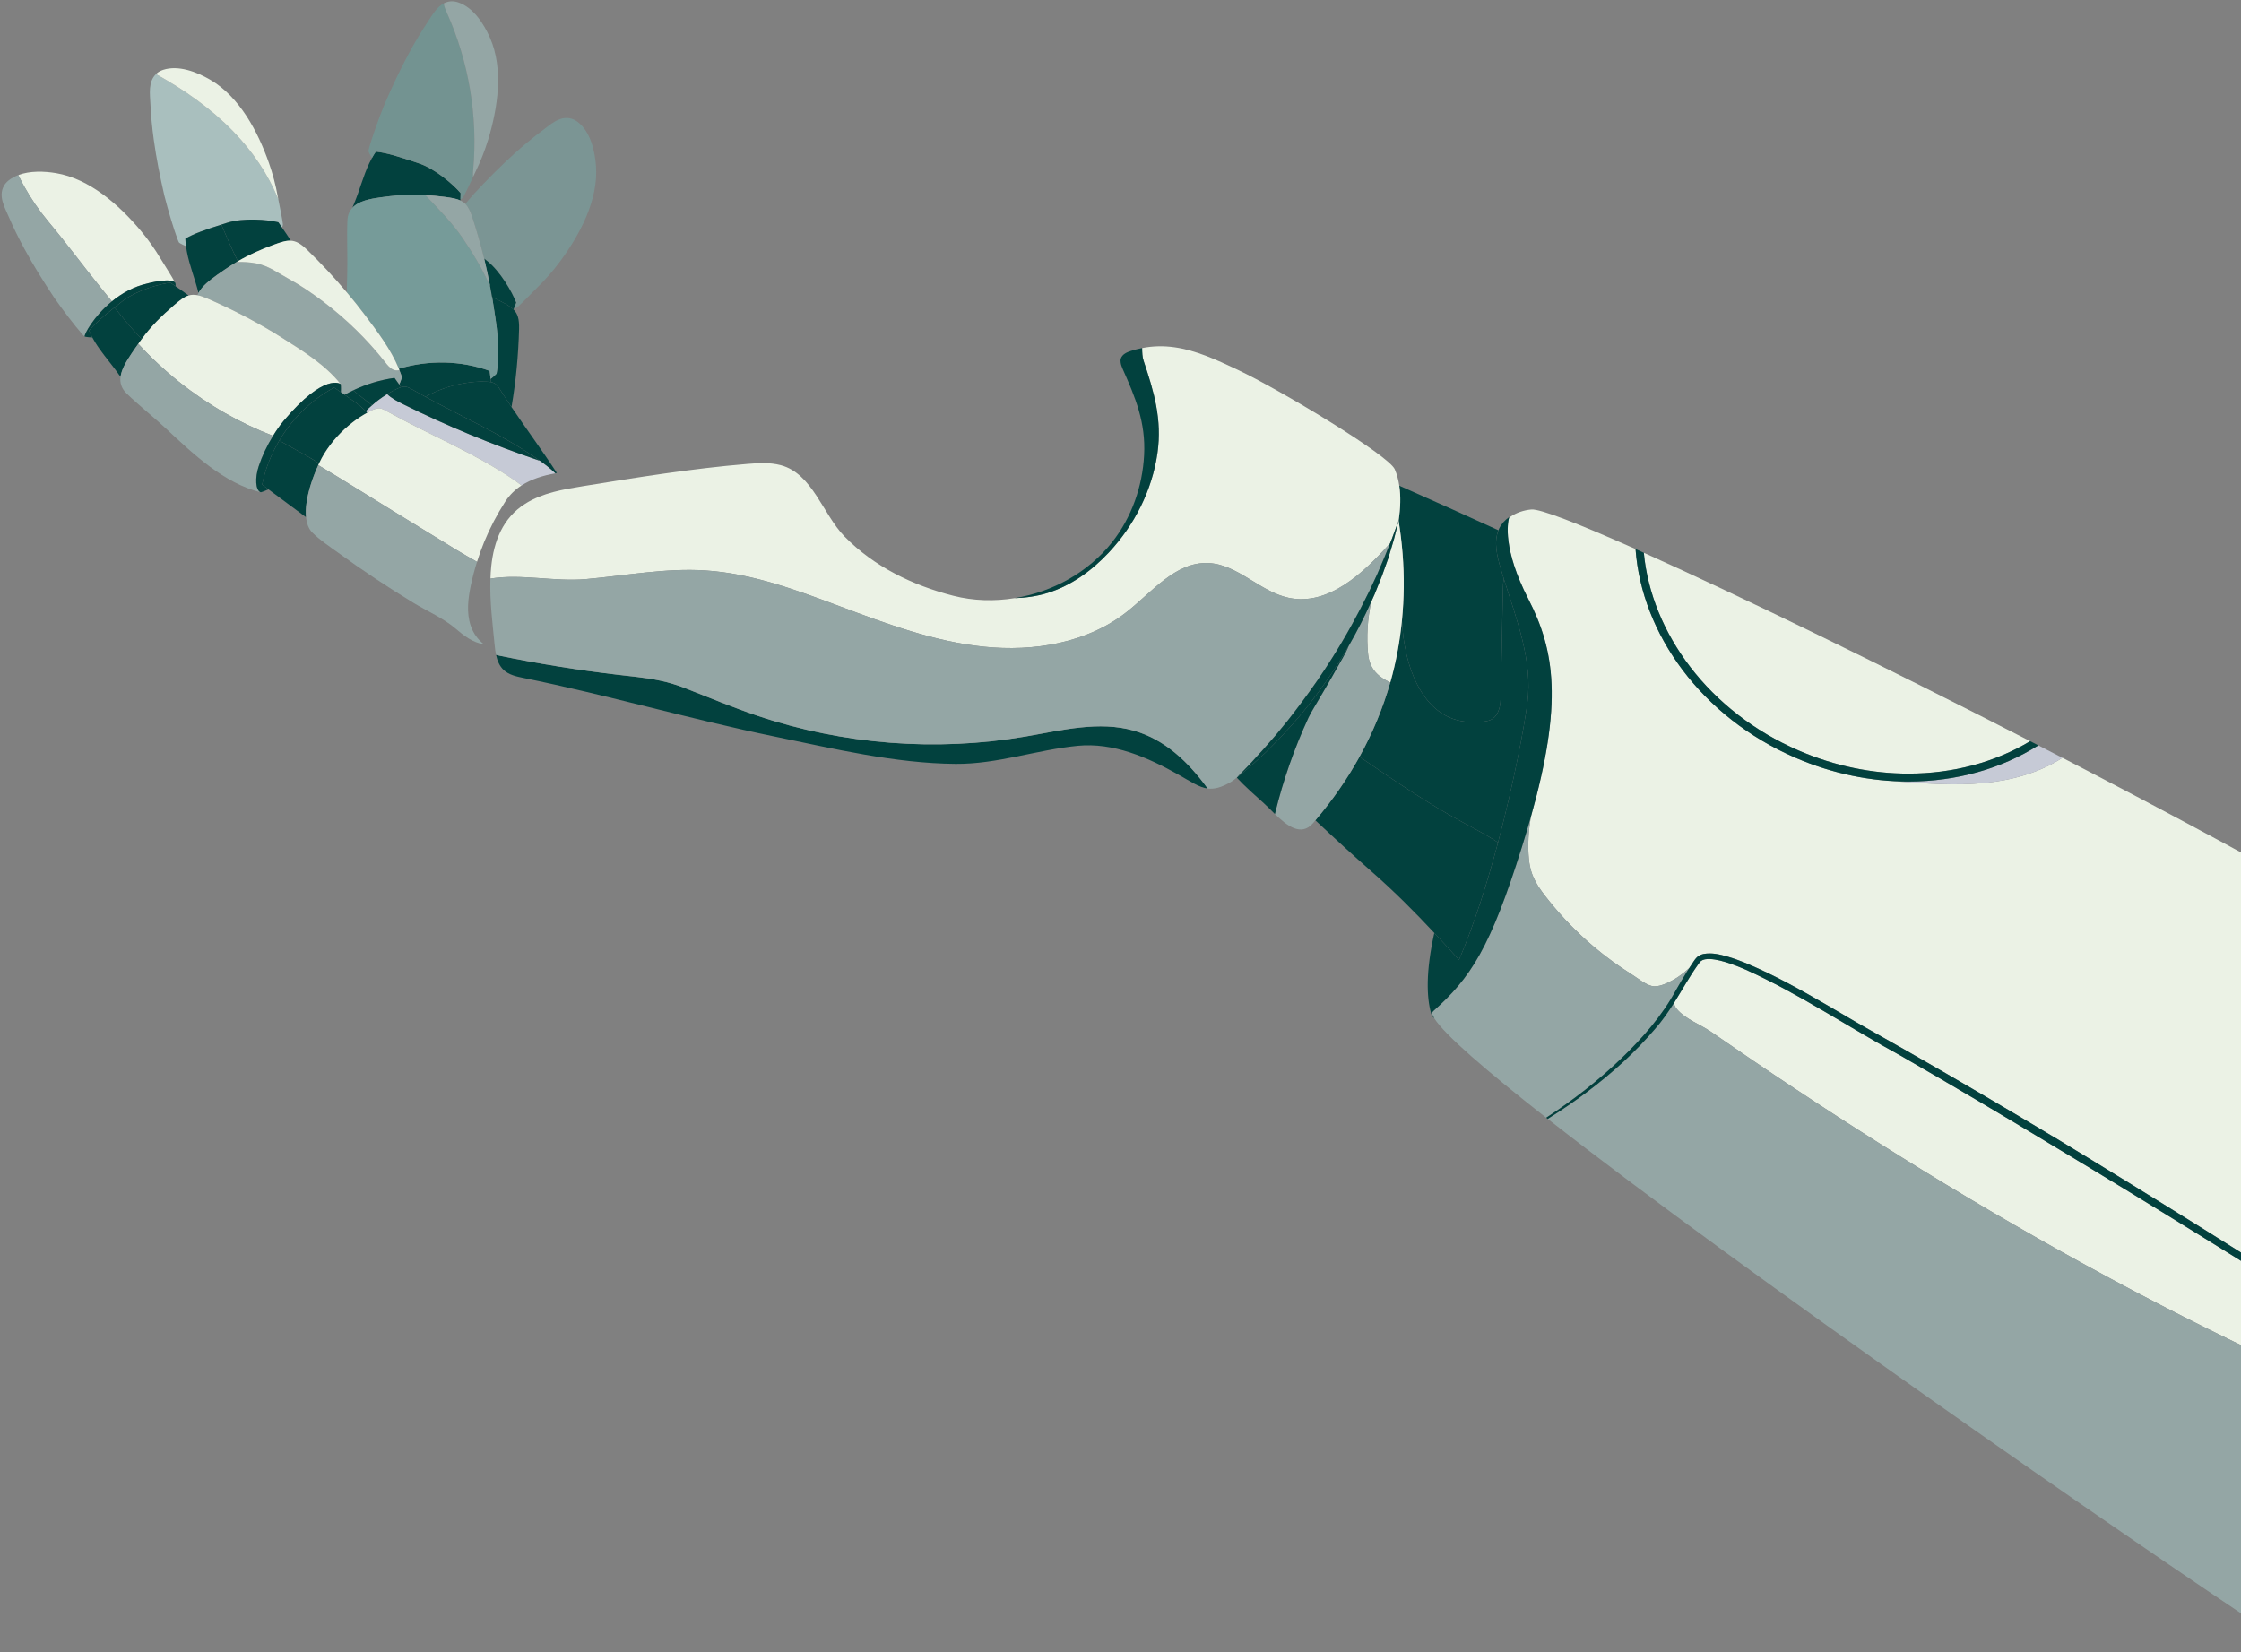<svg width="632" height="466" viewBox="0 0 632 466" fill="none" xmlns="http://www.w3.org/2000/svg">
<rect x="0" y="0" width="632" height="466" fill="#808080" stroke="none"/>
<path d="M64.054 62.829C63.482 63.012 62.97 63.173 62.448 63.339C57.66 64.862 54.723 65.897 52.28 67.311C52.294 68.015 52.354 68.719 52.45 69.422C51.175 68.909 50.519 68.448 50.515 68.444C50.148 68.043 48.358 62.565 47.25 58.522C46.776 56.809 46.423 55.465 46.335 55.081C45.145 49.899 44.09 44.67 43.366 39.396C42.911 36.079 42.575 32.736 42.424 29.39C42.297 26.547 41.732 23.071 43.998 20.897C51.945 25.309 59.471 30.558 65.791 37.074C71.16 42.609 75.612 49.093 78.489 56.218C78.835 57.963 79.675 62.062 79.76 63.096C79.76 63.096 79.891 63.494 79.52 64.152C79.174 63.663 78.835 63.17 78.493 62.684C75.436 61.939 68.647 61.379 64.054 62.829Z" fill="#A9BFBE"/>
<path d="M125.421 55.528C123.575 55.285 121.746 55.109 119.921 55C117.319 54.839 114.721 54.831 112.073 55.109C110.933 55.233 109.238 55.373 107.424 55.637C104.434 56.07 101.182 56.629 99.385 58.61C99.54 58.199 99.706 57.783 99.886 57.358C101.464 53.611 102.404 49.666 104.179 45.965C104.402 45.501 104.638 45.036 104.892 44.575C105.228 43.953 105.598 43.344 106.001 42.774C109.122 43.101 112.408 44.15 118.163 46.085C122.728 47.615 127.875 52.059 129.901 54.462C129.887 55.057 129.873 55.655 129.859 56.249C129.859 56.351 129.855 56.45 129.852 56.548C128.75 56.021 127.356 55.785 125.421 55.528Z" fill="#02413E"/>
<path d="M118.163 46.074C112.408 44.139 109.122 43.094 106.001 42.764C105.598 43.337 105.228 43.946 104.892 44.565C104.165 43.397 103.911 42.637 103.911 42.637C103.851 42.095 105.651 36.62 107.148 32.708C107.784 31.047 108.292 29.753 108.447 29.394C110.559 24.51 112.807 19.669 115.342 14.986C116.938 12.041 118.646 9.142 120.507 6.356C121.778 4.452 123.066 2.056 125.139 0.962C125.255 1.873 125.636 2.735 126.018 3.576C132.228 17.41 134.808 32.842 133.446 47.935C133.386 48.593 133.34 49.265 133.407 49.916C132.556 51.746 131.154 54.751 130.678 55.525C130.678 55.525 130.547 55.922 129.859 56.235C129.873 55.637 129.883 55.043 129.901 54.448C127.875 52.048 122.728 47.605 118.163 46.074Z" fill="#739391"/>
<path d="M133.446 47.939C134.812 32.845 132.228 17.417 126.018 3.58C125.64 2.739 125.255 1.877 125.139 0.965C125.711 0.663 126.328 0.445 127.035 0.381C127.698 0.325 128.408 0.402 129.156 0.645C133.467 2.056 136.443 6.679 138.19 10.662C142.056 19.461 140.386 30.453 137.668 39.393C136.715 42.528 135.504 45.589 134.056 48.527C133.975 48.685 133.724 49.227 133.4 49.923C133.336 49.269 133.386 48.597 133.446 47.939Z" fill="#94A6A5"/>
<path d="M137.311 73.532C137.039 73.317 136.806 73.138 136.549 72.933C135.578 68.986 134.448 65.077 133.191 61.214C132.609 59.43 132.005 58.273 131.236 57.484C131.296 57.414 131.363 57.333 131.419 57.263C132.574 55.912 133.488 54.86 133.756 54.575C137.385 50.676 141.128 46.866 145.092 43.298C147.588 41.054 150.169 38.897 152.859 36.888C155.203 35.139 157.833 32.609 161.021 33.436C161.66 33.602 162.306 33.915 162.931 34.393C166.521 37.159 167.767 42.51 168.078 46.845C168.766 56.425 163.503 66.228 157.935 73.746C155.987 76.382 153.819 78.862 151.468 81.145C151.002 81.596 146.907 85.828 145.929 86.616C145.929 86.616 145.675 86.947 144.919 87.014C145.131 86.454 145.346 85.899 145.562 85.343C144.457 82.401 141.096 76.494 137.311 73.532Z" fill="#7B9594"/>
<path d="M138.473 107.772C138.437 107.473 138.402 107.178 138.37 106.882C139.479 105.992 140.044 105.359 140.044 105.359V105.355C141.237 98.431 140.044 91.648 138.96 84.815C138.903 84.47 138.829 84.125 138.773 83.781C139.511 84.132 140.249 84.484 140.983 84.857C142.716 85.744 143.952 86.433 144.813 87.288C145.999 88.46 146.465 89.959 146.388 92.809C146.187 100.169 145.502 107.529 144.255 114.795C143.295 113.373 142.349 111.938 141.428 110.488C140.305 108.726 139.895 108.043 138.473 107.772Z" fill="#02413E"/>
<path d="M116.984 110.246C115.169 109.208 114.488 108.789 113.1 109.211C112.931 108.965 112.765 108.719 112.592 108.472C113.157 107.171 113.358 106.347 113.358 106.347H113.355C113.139 105.679 112.885 105.031 112.627 104.388C112.574 104.261 112.536 104.127 112.483 104.001C120.797 101.495 129.933 101.64 138.088 104.602C138.187 105.362 138.279 106.126 138.367 106.886C138.402 107.181 138.434 107.477 138.469 107.776C138.053 107.695 137.565 107.646 136.934 107.621C134.964 107.544 132.944 107.748 131.003 108.064C127.14 108.694 123.388 109.996 119.974 111.906C118.978 111.357 117.976 110.812 116.984 110.246Z" fill="#02413E"/>
<path d="M152.23 129.945C151.821 129.653 151.411 129.357 151.002 129.072C141.163 122.321 130.367 117.588 119.978 111.903C123.391 109.992 127.144 108.691 131.006 108.061C132.948 107.741 134.967 107.54 136.937 107.617C137.569 107.642 138.056 107.691 138.473 107.772C139.899 108.043 140.305 108.726 141.424 110.488C142.346 111.938 143.292 113.373 144.252 114.795C148.467 121.044 152.947 127.074 157.039 133.389C156.883 133.414 156.732 133.446 156.58 133.474C155.235 132.186 153.759 131.032 152.23 129.945Z" fill="#02413E"/>
<path d="M107.424 55.634C109.238 55.37 110.933 55.229 112.073 55.106C114.721 54.828 117.319 54.835 119.921 54.997C123.67 58.941 127.614 62.92 130.572 67.297C133.499 71.625 136.132 76.019 138.222 80.762C138.413 81.768 138.6 82.771 138.766 83.781C138.822 84.125 138.9 84.467 138.953 84.815C140.037 91.648 141.234 98.431 140.037 105.355V105.359C140.037 105.359 139.472 105.992 138.363 106.882C138.275 106.122 138.183 105.362 138.084 104.599C129.929 101.633 120.793 101.488 112.479 103.997C110.153 98.361 106.442 93.555 102.785 88.678C101.189 86.549 99.512 84.484 97.797 82.451C97.828 80.537 97.881 78.647 97.934 76.811C98.051 71.955 97.765 66.91 97.984 62.136C98.051 60.587 98.591 59.472 99.382 58.603C101.186 56.622 104.437 56.066 107.424 55.634Z" fill="#769B99"/>
<path d="M67.09 73.679C65.537 70.58 64.149 67.395 62.794 64.183C62.677 63.905 62.564 63.62 62.448 63.339C62.974 63.173 63.482 63.012 64.054 62.829C68.643 61.379 75.432 61.939 78.489 62.684C78.832 63.173 79.171 63.663 79.517 64.152C80.382 65.379 81.232 66.618 82.023 67.885C80.668 67.811 79.206 68.289 77.116 69.056C73.614 70.347 70.274 71.8 67.09 73.679Z" fill="#02413E"/>
<path d="M61.24 77.514C59.207 78.992 57.029 80.625 55.969 82.623C55.023 78.693 53.456 74.971 52.7 70.963C52.478 69.774 52.301 68.532 52.28 67.311C54.723 65.897 57.66 64.862 62.448 63.339C62.564 63.62 62.677 63.905 62.794 64.183C64.149 67.395 65.537 70.58 67.09 73.679C66.977 73.746 66.868 73.817 66.758 73.88C66.207 74.211 65.65 74.527 65.109 74.886C64.156 75.53 62.727 76.441 61.24 77.514Z" fill="#02413E"/>
<path d="M61.24 77.514C62.727 76.438 64.156 75.526 65.109 74.89C65.65 74.531 66.207 74.214 66.758 73.883C68.619 73.855 70.472 73.943 72.297 74.299C75.817 74.985 78.394 77.001 81.427 78.651C84.883 80.533 88.159 82.795 91.294 85.17C97.744 90.061 103.579 95.764 108.589 102.111C109.224 102.913 109.874 103.754 110.792 104.212C111.353 104.493 112.034 104.549 112.631 104.388C112.889 105.031 113.143 105.679 113.358 106.347H113.362C113.362 106.347 113.16 107.171 112.596 108.472C112.161 107.839 111.706 107.216 111.261 106.587C107.226 107.135 103.29 108.342 99.608 110.091C98.789 110.481 97.984 110.897 97.189 111.34C96.836 111.09 96.483 110.844 96.13 110.598C96.197 109.18 96.095 108.339 96.095 108.339C91.689 102.854 85.804 99.24 79.958 95.514C73.106 91.141 65.861 87.39 58.412 84.15C57.346 83.686 56.467 83.397 55.676 83.249C55.761 83.035 55.86 82.827 55.966 82.623C57.029 80.625 59.207 78.996 61.24 77.514Z" fill="#94A6A5"/>
<path d="M112.486 103.997C112.539 104.124 112.578 104.257 112.631 104.384C112.034 104.546 111.353 104.49 110.792 104.208C109.874 103.751 109.221 102.91 108.589 102.108C103.576 95.761 97.744 90.057 91.294 85.167C88.159 82.792 84.883 80.53 81.427 78.647C78.397 76.997 75.817 74.985 72.297 74.295C70.475 73.94 68.618 73.852 66.758 73.88C66.868 73.813 66.977 73.743 67.09 73.679C70.274 71.8 73.614 70.347 77.116 69.056C79.206 68.289 80.668 67.807 82.023 67.885C83.478 67.969 84.809 68.697 86.644 70.481C90.559 74.278 94.291 78.274 97.804 82.451C99.519 84.488 101.196 86.549 102.792 88.678C106.446 93.555 110.16 98.361 112.486 103.997Z" fill="#EBF2E5"/>
<path d="M140.979 84.861C140.241 84.484 139.507 84.136 138.769 83.784C138.603 82.774 138.416 81.768 138.226 80.765C137.731 78.141 137.188 75.526 136.549 72.937C136.806 73.141 137.039 73.32 137.311 73.535C141.096 76.501 144.457 82.405 145.558 85.346C145.343 85.902 145.127 86.458 144.916 87.017C144.88 87.112 144.845 87.204 144.81 87.299C143.945 86.437 142.713 85.747 140.979 84.861Z" fill="#02413E"/>
<path d="M133.188 61.214C134.448 65.077 135.574 68.986 136.545 72.933C137.184 75.526 137.728 78.141 138.222 80.762C136.136 76.019 133.499 71.625 130.572 67.297C127.614 62.92 123.67 58.941 119.921 54.997C121.746 55.109 123.575 55.282 125.421 55.525C127.356 55.782 128.747 56.017 129.848 56.538C130.364 56.781 130.826 57.073 131.229 57.484C132.005 58.273 132.605 59.43 133.188 61.214Z" fill="#94A6A5"/>
<path d="M43.995 20.9C44.051 20.844 44.09 20.781 44.154 20.728C44.651 20.295 45.273 19.936 46.021 19.694C50.335 18.293 55.475 20.278 59.242 22.463C67.574 27.293 72.738 37.145 75.842 45.962C76.929 49.051 77.766 52.231 78.338 55.458C78.355 55.567 78.412 55.862 78.486 56.221C75.612 49.097 71.157 42.612 65.787 37.078C59.468 30.562 51.941 25.312 43.995 20.9Z" fill="#EBF2E5"/>
<g clip-path="url(#clip0_181_2042)">
<path d="M111.671 109.788C110.834 110.186 110.019 110.654 109.224 111.15C108.327 111.709 107.459 112.307 106.629 112.934C106.05 113.37 105.507 113.841 104.96 114.313C103.149 112.937 101.366 111.526 99.604 110.087C103.286 108.339 107.223 107.135 111.258 106.583C111.706 107.213 112.158 107.836 112.592 108.469C112.762 108.715 112.931 108.961 113.1 109.208C112.698 109.334 112.243 109.517 111.671 109.788Z" fill="#02413E"/>
<path d="M104.96 114.316C104.338 114.851 103.742 115.407 103.163 115.984C102.125 114.936 100.963 113.982 99.77 113.148C98.912 112.55 98.051 111.945 97.189 111.34C97.984 110.897 98.789 110.478 99.608 110.091C101.366 111.53 103.148 112.941 104.96 114.316Z" fill="#02413E"/>
<path d="M109.729 116.318C107.364 115.01 106.929 114.693 104.409 115.931C104.123 116.072 103.855 116.255 103.576 116.41C103.442 116.266 103.3 116.128 103.159 115.988C103.738 115.411 104.338 114.851 104.956 114.32C105.503 113.848 106.05 113.377 106.626 112.941C107.459 112.314 108.324 111.716 109.221 111.157C109.228 111.164 109.238 111.175 109.245 111.185C110.432 112.35 112.084 113.198 113.711 114.007C126.004 120.125 138.925 125.445 152.227 129.952C153.752 131.039 155.231 132.193 156.576 133.484C153.177 134.114 149.872 135.11 147.083 136.915C146.074 136.148 145.039 135.412 143.987 134.709C133.11 127.443 121.1 122.634 109.729 116.318Z" fill="#C6CAD6"/>
<path d="M113.715 114.003C112.087 113.194 110.435 112.346 109.249 111.182C109.242 111.171 109.231 111.164 109.224 111.153C110.018 110.657 110.834 110.189 111.671 109.792C112.243 109.521 112.698 109.338 113.1 109.215C114.488 108.793 115.169 109.208 116.984 110.249C117.976 110.816 118.975 111.361 119.977 111.906C130.367 117.592 141.163 122.324 151.002 129.076C151.415 129.357 151.821 129.656 152.23 129.948C138.932 125.438 126.011 120.122 113.715 114.003Z" fill="#02413E"/>
<path d="M103.163 115.984C103.304 116.125 103.445 116.262 103.579 116.406C102.121 117.205 100.716 118.134 99.413 119.144C96.278 121.575 93.567 124.551 91.474 127.915C91.022 128.643 90.51 129.593 89.987 130.687C89.635 130.462 89.288 130.23 88.936 130.008C85.719 127.989 82.316 126.3 79.037 124.389C78.948 124.337 78.86 124.284 78.772 124.231C82.486 118 87.841 112.733 94.231 109.296C94.866 109.728 95.498 110.161 96.13 110.601C96.483 110.847 96.836 111.094 97.189 111.343C98.054 111.949 98.912 112.554 99.77 113.152C100.963 113.982 102.125 114.936 103.163 115.984Z" fill="#02413E"/>
<path d="M39.974 95.637C38.48 94.093 37.033 92.503 35.649 90.845C34.516 89.487 33.393 88.108 32.288 86.715C32.994 86.156 33.743 85.564 34.565 84.921C35.021 84.565 35.522 84.231 36.044 83.907C36.115 83.865 36.182 83.819 36.256 83.773C36.758 83.471 37.287 83.186 37.831 82.915C37.933 82.866 38.032 82.813 38.134 82.764C38.682 82.5 39.236 82.25 39.801 82.018C39.889 81.979 39.977 81.948 40.069 81.909C40.658 81.67 41.252 81.444 41.841 81.244C41.852 81.24 41.866 81.237 41.88 81.23C42.491 81.022 43.091 80.836 43.673 80.663C43.716 80.649 43.762 80.635 43.804 80.625C44.376 80.463 44.927 80.322 45.446 80.199C45.506 80.185 45.566 80.171 45.622 80.157C46.138 80.037 46.625 79.939 47.069 79.861C47.105 79.854 47.14 79.847 47.175 79.844C47.497 79.787 47.769 79.756 48.04 79.724C48.528 80.058 49.015 80.396 49.509 80.73C50.752 81.575 51.987 82.437 53.173 83.344C51.881 83.749 50.681 84.713 48.994 86.162C45.647 89.051 42.572 92.056 39.974 95.637Z" fill="#02413E"/>
<path d="M78.768 124.231C78.856 124.284 78.945 124.337 79.033 124.389C82.313 126.3 85.716 127.989 88.932 130.008C89.285 130.23 89.635 130.462 89.984 130.687C89.91 130.842 89.836 131.015 89.762 131.176C88.367 134.199 86.951 138.181 86.44 141.862C86.245 143.273 86.192 144.631 86.316 145.873C82.779 143.248 79.238 140.627 75.7 138.006C75.107 137.566 74.514 137.126 73.921 136.686C74.804 132.295 76.477 128.08 78.768 124.231Z" fill="#02413E"/>
<path d="M25.132 93.252C26.774 91.246 28.903 89.406 32.292 86.715C33.393 88.108 34.516 89.487 35.653 90.845C37.033 92.499 38.484 94.093 39.977 95.637C39.928 95.708 39.871 95.771 39.822 95.838C39.589 96.162 39.306 96.549 39.01 96.964C38.441 97.745 37.792 98.656 37.132 99.655C35.751 101.752 34.283 104.046 34 106.291C32.581 104.205 30.982 102.27 29.45 100.271C28.528 99.064 27.621 97.836 26.82 96.52C26.551 96.081 26.294 95.627 26.043 95.166C26.032 95.148 26.025 95.131 26.015 95.113C25.683 94.508 25.383 93.885 25.132 93.252Z" fill="#02413E"/>
<path d="M110.615 143.966C103.9 139.842 97.225 135.638 90.461 131.595C90.231 131.454 89.995 131.314 89.762 131.176C89.836 131.015 89.91 130.842 89.984 130.687C90.507 129.593 91.018 128.643 91.47 127.915C93.564 124.551 96.275 121.575 99.41 119.144C100.713 118.134 102.118 117.205 103.576 116.406C103.855 116.255 104.123 116.069 104.409 115.928C106.929 114.689 107.364 115.006 109.729 116.315C121.1 122.63 133.11 127.44 143.991 134.698C145.043 135.402 146.077 136.137 147.087 136.904C145.311 138.055 143.747 139.525 142.504 141.446C140.167 145.067 138.166 148.898 136.531 152.881C135.783 154.707 135.119 156.568 134.526 158.451C132.549 157.314 130.561 156.206 128.69 155.059C122.668 151.365 116.641 147.667 110.615 143.966Z" fill="#EBF2E5"/>
<path d="M86.44 141.862C86.951 138.181 88.367 134.195 89.762 131.176C89.998 131.314 90.231 131.454 90.461 131.595C97.225 135.641 103.897 139.846 110.615 143.966C116.641 147.667 122.668 151.365 128.69 155.063C130.561 156.21 132.549 157.318 134.526 158.454C133.83 160.66 133.234 162.901 132.764 165.164C131.995 168.862 131.536 172.774 132.715 176.363C133.485 178.699 134.805 180.402 136.461 181.686C133.389 181.292 130.787 179.262 128.475 177.274C125.033 174.322 120.461 172.366 116.574 169.998C109.274 165.554 102.157 160.815 95.244 155.791C92.865 154.06 90.143 152.276 88.067 150.183C87.015 149.12 86.489 147.611 86.316 145.866C86.192 144.631 86.242 143.273 86.44 141.862Z" fill="#94A6A5"/>
<path d="M58.412 84.153C65.861 87.394 73.106 91.144 79.958 95.518C85.804 99.244 91.689 102.857 96.095 108.342C96.095 108.342 91.664 104.841 79.983 118.704C78.895 119.999 77.917 121.438 76.999 122.926C72.332 121.114 67.796 118.968 63.45 116.484C54.356 111.287 46.074 104.683 39.006 96.964C39.306 96.549 39.589 96.162 39.818 95.838C39.868 95.768 39.924 95.708 39.974 95.638C42.572 92.056 45.647 89.055 48.99 86.166C50.678 84.716 51.878 83.752 53.17 83.348C53.932 83.112 54.734 83.07 55.68 83.253C56.467 83.401 57.346 83.689 58.412 84.153Z" fill="#EBF2E5"/>
<path d="M37.125 99.655C37.785 98.656 38.434 97.745 39.003 96.964C46.071 104.683 54.353 111.287 63.447 116.484C67.793 118.964 72.329 121.114 76.996 122.926C75.323 125.639 73.928 128.573 72.954 131.497C71.877 134.737 72.011 138.322 73.547 138.846C63.15 136.313 54.374 127.929 46.724 120.783C43.158 117.472 39.179 114.338 35.737 111.006C34.198 109.521 33.785 107.917 33.99 106.291C34.276 104.046 35.744 101.752 37.125 99.655Z" fill="#94A6A5"/>
<path d="M41.693 79.91L41.686 79.924C37.672 80.8 34.283 82.771 31.557 85.001C30.421 83.598 29.28 82.194 28.143 80.786C23.268 74.763 18.668 68.5 13.694 62.561C11.064 59.419 8.737 56.024 6.75 52.443C6.196 51.436 5.67 50.412 5.165 49.378C8.462 48.129 12.483 48.273 15.794 48.829C25.298 50.423 33.612 57.833 39.635 64.993C41.742 67.505 43.652 70.186 45.325 73.004C45.654 73.563 48.817 78.528 49.354 79.657C49.357 79.657 48.559 78.222 41.693 79.91Z" fill="#EBF2E5"/>
<path d="M72.957 131.497C73.928 128.576 75.326 125.638 76.999 122.926C77.917 121.438 78.895 119.999 79.983 118.704C91.664 104.841 96.095 108.342 96.095 108.342C96.095 108.342 96.197 109.183 96.13 110.601C95.498 110.161 94.866 109.728 94.231 109.296C87.838 112.737 82.486 118 78.772 124.231C76.477 128.084 74.807 132.299 73.925 136.686C74.518 137.126 75.111 137.566 75.704 138.006C74.355 138.625 73.554 138.846 73.554 138.846C72.015 138.319 71.881 134.733 72.957 131.497Z" fill="#02413E"/>
<path d="M423.224 160.344C423.513 161.329 423.817 162.317 424.124 163.306C423.898 164.175 423.874 165.104 423.856 166.008C423.658 175.884 423.46 185.757 423.263 195.629C423.227 197.325 423.189 199.067 422.528 200.632C421.261 203.655 418.871 203.493 416.11 203.619C401.138 204.306 395.832 187.361 395.377 174.853C395.97 168.76 396.051 162.529 395.546 156.167C395.299 153.043 394.918 149.922 394.424 146.808C394.95 143.332 395.066 140.004 394.611 136.978C403.927 141.095 413.272 145.274 422.588 149.556C421.219 152.92 422.197 156.815 423.224 160.344Z" fill="#02413E"/>
<path d="M412.862 232.101C402.497 226.545 392.973 219.959 383.406 213.429C387.098 206.74 390.011 199.746 392.08 192.477C393.703 186.763 394.794 180.877 395.38 174.857C395.836 187.365 401.142 204.309 416.114 203.623C418.875 203.496 421.265 203.658 422.532 200.636C423.189 199.07 423.231 197.329 423.266 195.633C423.464 185.76 423.658 175.888 423.859 166.012C423.877 165.107 423.902 164.179 424.128 163.31C427.676 174.656 432.311 186.358 430.747 198.264C429.935 204.506 427.044 220.388 422.472 237.6C419.379 235.591 416.075 233.825 412.862 232.101Z" fill="#02413E"/>
<path d="M412.862 232.101C416.075 233.825 419.379 235.594 422.472 237.6C419.485 248.837 415.782 260.638 411.472 270.704C409.163 268.146 406.847 265.62 404.499 263.111C399.084 257.32 393.446 251.627 386.954 245.928C381.534 241.167 376.225 236.294 370.965 231.358C375.798 225.687 379.949 219.691 383.409 213.425C392.973 219.959 402.497 226.545 412.862 232.101Z" fill="#02413E"/>
<path d="M664.951 394.413C626.905 378.014 590.14 358.762 554.59 337.539C538.22 327.765 522.101 317.572 506.211 307.042C498.264 301.775 490.374 296.42 482.537 290.991C479.49 288.88 475.381 287.487 472.941 284.612C472.309 283.87 472.122 283.282 472.168 282.74C472.751 281.815 473.319 280.883 473.873 279.954C474.946 278.163 476.009 276.379 477.121 274.638C477.682 273.772 478.251 272.91 478.851 272.076L479.303 271.45C479.455 271.239 479.575 271.183 479.698 271.031C479.998 270.813 480.365 270.655 480.796 270.563C482.561 270.268 484.634 270.739 486.561 271.309C488.513 271.9 490.434 272.66 492.33 273.484C507.429 280.292 521.391 289.749 536.028 297.736C550.499 306.06 564.856 314.578 579.14 323.219C607.785 340.371 636.059 358.146 664.429 375.776L706.552 402.034C704.229 402.65 701.85 403.037 699.485 403.153C687.517 403.744 675.955 399.159 664.951 394.413Z" fill="#EBF2E5"/>
<path d="M707.95 401.629L707.534 401.358L665.35 374.327C637.178 356.387 608.876 338.633 580.301 321.309C565.976 312.71 551.568 304.245 537.048 295.969L526.139 289.802C522.524 287.768 518.948 285.594 515.33 283.504C508.093 279.313 500.781 275.193 493.015 271.9C491.066 271.084 489.089 270.331 487.031 269.733C484.976 269.177 482.84 268.625 480.461 269.036C479.868 269.166 479.261 269.413 478.727 269.828C478.17 270.331 477.894 270.778 477.601 271.2C477.188 271.791 476.807 272.396 476.419 272.998C474.954 274.303 473.421 275.521 471.702 276.456C470.138 277.308 467.678 278.504 465.87 278.085C463.978 277.642 461.757 275.792 460.119 274.761C456.359 272.403 452.769 269.779 449.384 266.915C444.815 263.048 440.621 258.745 436.879 254.08C433.741 250.167 431.654 247.332 431.167 242.212C430.796 238.325 431.089 234.405 431.683 230.545C440.805 198.226 438.475 183.431 431.001 168.907C423.75 154.813 425.19 147.421 425.568 146.049C425.674 145.968 425.773 145.88 425.882 145.802V145.795C427.609 144.581 429.748 143.881 431.863 143.688C434.334 143.463 445.158 147.678 461.252 154.844C463.007 178.871 479.921 202.272 506.373 213.707C516.887 218.249 527.756 220.406 538.213 220.406C538.284 220.406 538.354 220.398 538.425 220.398C537.256 220.455 536.113 220.465 535.001 220.381C543.17 220.993 551.385 221.605 559.54 220.821C567.321 220.075 575.101 217.96 581.643 213.71C641.259 244.587 699.975 277.326 718.142 292.859C729.648 302.7 728.733 355.317 724.769 388.745C721.394 394.958 715.036 399.427 707.95 401.629Z" fill="#EBF2E5"/>
<path d="M538.213 218.182C528.064 218.182 517.497 216.089 507.266 211.669C481.958 200.738 465.732 178.569 463.582 155.896C490.618 168.031 531.308 187.847 572.542 209.031C562.671 214.966 550.774 218.178 538.213 218.182Z" fill="#EBF2E5"/>
<path d="M535.001 220.395C536.109 220.479 537.256 220.469 538.425 220.413C551.766 220.377 564.429 216.803 574.844 210.216C577.11 211.384 579.377 212.553 581.643 213.728C575.105 217.978 567.324 220.092 559.54 220.838C551.388 221.616 543.17 221.007 535.001 220.395Z" fill="#C6CAD6"/>
<path d="M404.139 285.217C414.712 275.809 420.29 267.428 429.243 238.757C430.136 235.897 430.945 233.17 431.683 230.552C431.089 234.412 430.796 238.328 431.167 242.219C431.654 247.335 433.741 250.174 436.879 254.087C440.621 258.752 444.815 263.052 449.384 266.922C452.769 269.786 456.359 272.414 460.119 274.768C461.757 275.795 463.978 277.646 465.87 278.093C467.674 278.511 470.135 277.315 471.702 276.464C473.421 275.528 474.95 274.31 476.419 273.005C476.235 273.286 476.044 273.564 475.864 273.849C474.752 275.633 473.707 277.445 472.659 279.243C468.705 286.568 463.187 292.789 457.196 298.562C450.729 304.8 443.59 310.303 436.06 315.236C419.132 301.961 407.391 291.807 404.499 287.202C404.139 286.628 403.899 286.128 403.818 285.731C403.924 285.562 404.03 285.386 404.139 285.217Z" fill="#94A6A5"/>
<path d="M457.945 299.347C461.019 296.497 463.932 293.468 466.664 290.287C468.733 287.951 470.516 285.372 472.172 282.74C472.122 283.282 472.313 283.87 472.945 284.612C475.384 287.487 479.494 288.883 482.54 290.991C490.377 296.423 498.268 301.775 506.214 307.042C522.104 317.576 538.22 327.768 554.594 337.539C590.144 358.762 626.909 378.014 664.955 394.413C675.955 399.156 687.52 403.744 699.495 403.149C701.857 403.033 704.237 402.646 706.563 402.03L706.955 402.273L720.931 410.921C720.095 413.94 719.247 415.928 718.432 416.561L668.482 460.365C659.762 466.008 648.518 465.952 639.851 460.231C601.402 434.818 491.754 358.846 436.484 315.56C444.085 310.799 451.325 305.458 457.945 299.347Z" fill="#94A6A5"/>
<path d="M457.189 298.555C463.183 292.782 468.701 286.561 472.652 279.236C473.7 277.438 474.745 275.626 475.857 273.842C476.037 273.561 476.228 273.283 476.412 272.998C476.8 272.396 477.181 271.788 477.594 271.2C477.884 270.778 478.163 270.335 478.72 269.828C479.257 269.413 479.861 269.166 480.454 269.036C482.83 268.625 484.965 269.181 487.024 269.733C489.078 270.328 491.059 271.084 493.008 271.9C500.774 275.197 508.089 279.313 515.323 283.504C518.941 285.594 522.517 287.768 526.132 289.802L537.041 295.969C551.561 304.245 565.972 312.706 580.294 321.309C608.869 338.633 637.171 356.387 665.343 374.327L707.527 401.358L707.943 401.629L721.122 410.182C721.055 410.439 720.988 410.678 720.921 410.925L706.944 402.277L706.552 402.034L664.429 375.776C636.059 358.146 607.785 340.371 579.14 323.219C564.856 314.578 550.499 306.06 536.028 297.736C521.391 289.749 507.429 280.292 492.33 273.484C490.434 272.66 488.513 271.9 486.561 271.309C484.634 270.739 482.561 270.268 480.796 270.563C480.365 270.655 479.998 270.813 479.698 271.031C479.575 271.182 479.455 271.239 479.303 271.45L478.851 272.076C478.251 272.91 477.686 273.772 477.121 274.638C476.006 276.379 474.946 278.163 473.873 279.954C473.319 280.883 472.751 281.815 472.168 282.74C470.516 285.372 468.73 287.951 466.661 290.287C463.928 293.471 461.016 296.497 457.941 299.347C451.322 305.458 444.081 310.799 436.473 315.563C436.332 315.451 436.191 315.341 436.05 315.229C443.587 310.293 450.721 304.793 457.189 298.555Z" fill="#02413E"/>
<path d="M538.425 220.409C538.354 220.409 538.284 220.416 538.213 220.416C527.756 220.416 516.887 218.259 506.373 213.717C479.921 202.282 463.007 178.882 461.252 154.855C462.026 155.2 462.788 155.538 463.586 155.896C465.736 178.569 481.961 200.738 507.27 211.669C517.501 216.092 528.067 218.182 538.217 218.182C550.778 218.178 562.675 214.966 572.545 209.031C573.311 209.425 574.081 209.819 574.851 210.213C564.429 216.799 551.766 220.377 538.425 220.409Z" fill="#02413E"/>
<path d="M431.001 168.914C438.478 183.438 440.808 198.229 431.683 230.552C430.945 233.174 430.136 235.897 429.243 238.757C420.287 267.428 414.712 275.809 404.139 285.217C404.03 285.383 403.924 285.559 403.814 285.72C403.892 286.114 404.136 286.618 404.496 287.191C404.058 286.776 403.733 286.294 403.574 285.72C402.339 281.266 402.049 274.096 404.499 263.108C406.847 265.616 409.163 268.143 411.472 270.7C415.786 260.631 419.489 248.834 422.472 237.596C427.044 220.381 429.932 204.499 430.747 198.261C432.307 186.355 427.672 174.649 424.128 163.306C423.817 162.314 423.513 161.329 423.227 160.344C422.2 156.815 421.222 152.92 422.596 149.56C422.659 149.398 422.701 149.233 422.779 149.078C423.429 147.737 424.431 146.647 425.642 145.813C425.635 145.837 425.603 145.932 425.568 146.059C425.19 147.428 423.75 154.82 431.001 168.914Z" fill="#02413E"/>
<path d="M138.533 159.784C139.281 152.642 141.77 146.077 148.121 142.069C152.986 139.001 158.843 138.016 164.523 137.098C179.855 134.617 195.208 132.133 210.685 130.846C213.852 130.585 217.089 130.378 220.161 131.187C229.159 133.569 232.012 145.007 238.172 151.305C246.493 159.809 257.405 165.1 268.868 168.028C274.513 169.47 280.423 169.625 286.163 168.693C289.277 168.608 292.366 168.168 295.349 167.257C302.035 165.213 307.885 160.963 312.662 155.872C319.931 148.128 324.954 138.224 326.43 127.725C327.747 118.32 325.48 110.58 322.55 101.823C322.155 100.648 322.123 99.402 322.109 98.164C328.456 96.908 334.274 98.135 340.029 100.324C342.98 101.446 345.917 102.815 348.9 104.222C361.027 109.929 391.645 128.393 393.347 132.348C393.965 133.78 394.374 135.339 394.621 136.982C395.077 140.007 394.96 143.336 394.434 146.812C394.928 149.926 395.306 153.05 395.557 156.171C396.062 162.528 395.981 168.763 395.387 174.857C394.801 180.877 393.711 186.763 392.087 192.477C388.782 190.943 386.269 188.758 385.841 184.515C385.344 179.568 385.679 174.554 386.724 169.692C387.049 168.96 387.398 168.239 387.709 167.5L389.732 162.444L391.568 157.321L393.117 152.111C393.583 150.358 394.007 148.599 394.42 146.84C393.778 148.532 393.16 150.228 392.553 151.928L392.037 153.212C384.465 161.674 374.594 170.944 363.463 168.605C355.304 166.888 349.056 159.116 340.724 158.785C331.489 158.416 324.877 167.025 317.601 172.704C306.494 181.373 291.508 183.836 277.479 182.386C263.446 180.937 250.059 175.948 236.855 170.997C224.566 166.388 212.055 161.723 198.954 160.878C187.618 160.147 176.427 162.342 165.187 163.327C156.393 164.101 146.96 161.769 138.381 163.172C138.363 163.176 138.342 163.183 138.321 163.186C138.353 162.043 138.416 160.903 138.533 159.784Z" fill="#EBF2E5"/>
<path d="M369.02 202.377C369.468 201.41 370.036 200.492 370.569 199.57C372.79 195.756 375.085 191.988 377.199 188.118C378.004 186.643 379.469 184.399 380.338 182.179C382.682 178.129 384.807 173.96 386.71 169.688C385.669 174.551 385.333 179.564 385.827 184.511C386.255 188.754 388.768 190.939 392.072 192.473C390.007 199.742 387.091 206.74 383.399 213.425C379.939 219.691 375.787 225.683 370.954 231.358C370.732 231.619 370.527 231.886 370.301 232.146C366.908 236.055 362.905 232.843 359.544 229.571C359.569 229.465 359.597 229.353 359.625 229.244C361.878 220.015 365.034 211.004 369.02 202.377Z" fill="#94A6A5"/>
<path d="M326.423 127.725C324.947 138.227 319.924 148.128 312.655 155.872C307.878 160.959 302.028 165.213 295.342 167.257C292.359 168.168 289.27 168.608 286.156 168.693C296.832 166.962 306.929 161.406 313.629 152.92C319.14 145.946 322.197 137.2 322.66 128.362C323.14 119.144 320.238 112.205 316.633 104.089C316.376 103.512 316.139 102.896 316.051 102.28C315.987 101.872 315.98 101.467 316.114 101.073C316.51 99.923 317.774 99.346 318.932 98.973C320.001 98.624 321.053 98.371 322.095 98.164C322.109 99.402 322.144 100.648 322.536 101.823C325.473 110.58 327.743 118.32 326.423 127.725Z" fill="#02413E"/>
<path d="M174.344 190.32C176.275 190.545 178.069 190.735 179.802 190.946C184.296 191.495 188.338 192.188 193.097 194.042C199.939 196.706 206.71 199.549 213.672 201.888C237.837 210.012 264.032 212.042 289.164 207.732C299.36 205.987 309.915 203.229 319.853 206.093C328.583 208.612 335.153 214.917 340.587 222.383C338.154 222.063 335.902 220.472 332.297 218.446C323.599 213.545 313.929 209.361 303.938 210.336C292.327 211.469 281.344 215.522 269.518 215.434C252.424 215.304 235.034 211.138 218.385 207.708C194.506 202.789 171.4 196.023 147.616 191.196C145.629 190.792 143.532 190.334 142.049 188.955C140.852 187.843 140.245 186.316 139.899 184.694C140.273 184.789 140.648 184.884 141.011 184.958C152.036 187.22 163.164 189.008 174.344 190.32Z" fill="#02413E"/>
<path d="M348.897 219.206C348.869 219.237 348.837 219.269 348.809 219.301C350.21 218.157 351.615 217.007 352.988 215.821L357.013 212.151L360.836 208.274L364.518 204.256C369.341 198.81 373.658 192.927 377.563 186.791C378.516 185.271 379.441 183.734 380.338 182.179C379.466 184.395 378.004 186.64 377.199 188.118C375.085 191.988 372.79 195.756 370.569 199.57C370.033 200.488 369.468 201.41 369.02 202.377C365.03 211.004 361.878 220.019 359.629 229.251C359.601 229.356 359.576 229.469 359.548 229.578C358.415 228.477 357.359 227.368 356.42 226.524C353.899 224.248 351.181 221.887 348.791 219.311C348.787 219.311 348.787 219.315 348.784 219.315C348.791 219.308 348.798 219.304 348.802 219.301C348.837 219.269 348.865 219.237 348.897 219.206Z" fill="#02413E"/>
<path d="M138.37 163.172C146.949 161.772 156.379 164.101 165.176 163.327C176.417 162.339 187.608 160.147 198.943 160.878C212.044 161.723 224.556 166.388 236.845 170.997C250.048 175.948 263.435 180.937 277.468 182.386C291.501 183.836 306.487 181.373 317.59 172.704C324.866 167.025 331.478 158.416 340.714 158.785C349.045 159.116 355.294 166.888 363.452 168.605C374.58 170.948 384.451 161.674 392.027 153.212L392.023 153.219L390.526 156.941L388.57 161.533L388.412 161.906L386.127 166.789C382.968 173.238 379.515 179.543 375.667 185.598C372.981 189.891 370.089 194.049 367.057 198.113C365.793 199.809 364.511 201.494 363.198 203.155L359.781 207.331L356.222 211.391L356.056 211.574L352.575 215.392C351.34 216.644 350.111 217.911 348.897 219.199C348.865 219.23 348.837 219.262 348.805 219.294C348.802 219.297 348.794 219.301 348.787 219.308C348.131 219.853 347.576 220.272 347.16 220.515C344.406 222.122 342.443 222.619 340.583 222.372C335.15 214.903 328.576 208.601 319.849 206.082C309.912 203.218 299.356 205.977 289.16 207.722C264.028 212.032 237.833 210.002 213.668 201.878C206.707 199.538 199.935 196.695 193.094 194.032C188.331 192.178 184.293 191.485 179.799 190.936C178.069 190.725 176.275 190.535 174.341 190.309C163.16 188.997 152.033 187.213 141.004 184.947C140.64 184.874 140.266 184.779 139.892 184.684C139.807 184.297 139.747 183.906 139.687 183.516C139.602 182.931 139.535 182.344 139.479 181.77C138.96 176.292 138.081 169.632 138.303 163.179C138.332 163.179 138.353 163.172 138.37 163.172Z" fill="#94A6A5"/>
<path d="M377.563 186.791C373.658 192.927 369.341 198.81 364.518 204.256L360.836 208.274L357.013 212.151L352.988 215.821C351.615 217.007 350.214 218.157 348.809 219.301C348.837 219.269 348.869 219.237 348.897 219.206C350.111 217.918 351.34 216.651 352.575 215.399L356.056 211.581L356.222 211.399L359.781 207.338L363.198 203.162C364.508 201.501 365.789 199.816 367.057 198.12C370.086 194.057 372.981 189.898 375.667 185.605C379.515 179.547 382.968 173.245 386.127 166.796L388.412 161.913L388.57 161.54L390.526 156.948L392.023 153.226L392.027 153.219L392.542 151.935C393.146 150.239 393.764 148.543 394.41 146.847C393.997 148.606 393.573 150.366 393.107 152.118L391.557 157.328L389.721 162.451L387.698 167.507C387.388 168.246 387.042 168.967 386.713 169.699C384.811 173.967 382.682 178.139 380.341 182.189C379.441 183.734 378.516 185.271 377.563 186.791Z" fill="#02413E"/>
<path d="M13.694 62.558C18.668 68.497 23.268 74.76 28.143 80.783C29.28 82.19 30.421 83.594 31.557 84.998C26.396 89.224 23.667 94.395 23.879 94.923C23.385 94.673 19.78 90.177 17.316 86.789C16.271 85.35 15.463 84.22 15.244 83.89C12.296 79.457 9.465 74.932 6.923 70.252C5.32 67.311 3.827 64.299 2.503 61.221C1.349 58.54 -0.494 55.394 1.059 52.502C1.373 51.922 1.829 51.369 2.443 50.877C3.258 50.23 4.183 49.748 5.165 49.374C5.67 50.409 6.192 51.433 6.75 52.439C8.741 56.021 11.064 59.416 13.694 62.558Z" fill="#94A6A5"/>
<path d="M47.172 79.844C47.137 79.851 47.101 79.854 47.066 79.861C46.621 79.939 46.134 80.037 45.619 80.157C45.559 80.171 45.502 80.185 45.442 80.199C44.92 80.322 44.369 80.463 43.8 80.625C43.758 80.639 43.712 80.649 43.67 80.663C43.087 80.832 42.487 81.019 41.877 81.23C41.862 81.233 41.848 81.237 41.838 81.244C41.248 81.444 40.651 81.67 40.065 81.909C39.974 81.948 39.885 81.979 39.797 82.018C39.232 82.25 38.675 82.5 38.131 82.764C38.028 82.813 37.93 82.862 37.827 82.915C37.283 83.186 36.754 83.471 36.253 83.773C36.178 83.816 36.111 83.862 36.041 83.907C35.518 84.231 35.017 84.565 34.562 84.921C33.739 85.568 32.991 86.156 32.285 86.715C28.895 89.406 26.767 91.246 25.125 93.252C25.376 93.885 25.676 94.508 26.004 95.113C26.011 95.131 26.022 95.148 26.032 95.166C24.652 95.131 23.875 94.93 23.875 94.93C23.875 94.93 23.875 94.93 23.875 94.927C23.664 94.399 26.389 89.224 31.554 85.001C34.276 82.771 37.668 80.8 41.682 79.924L41.689 79.91C48.556 78.222 49.354 79.657 49.354 79.657C49.354 79.657 49.618 79.984 49.505 80.73C49.011 80.396 48.524 80.058 48.037 79.724C47.769 79.756 47.493 79.787 47.172 79.844Z" fill="#02413E"/>
</g>
<defs>
<clipPath id="clip0_181_2042">
<rect width="632" height="466" fill="white" transform="matrix(-1 0 0 1 632 0)"/>
</clipPath>
</defs>
</svg>
